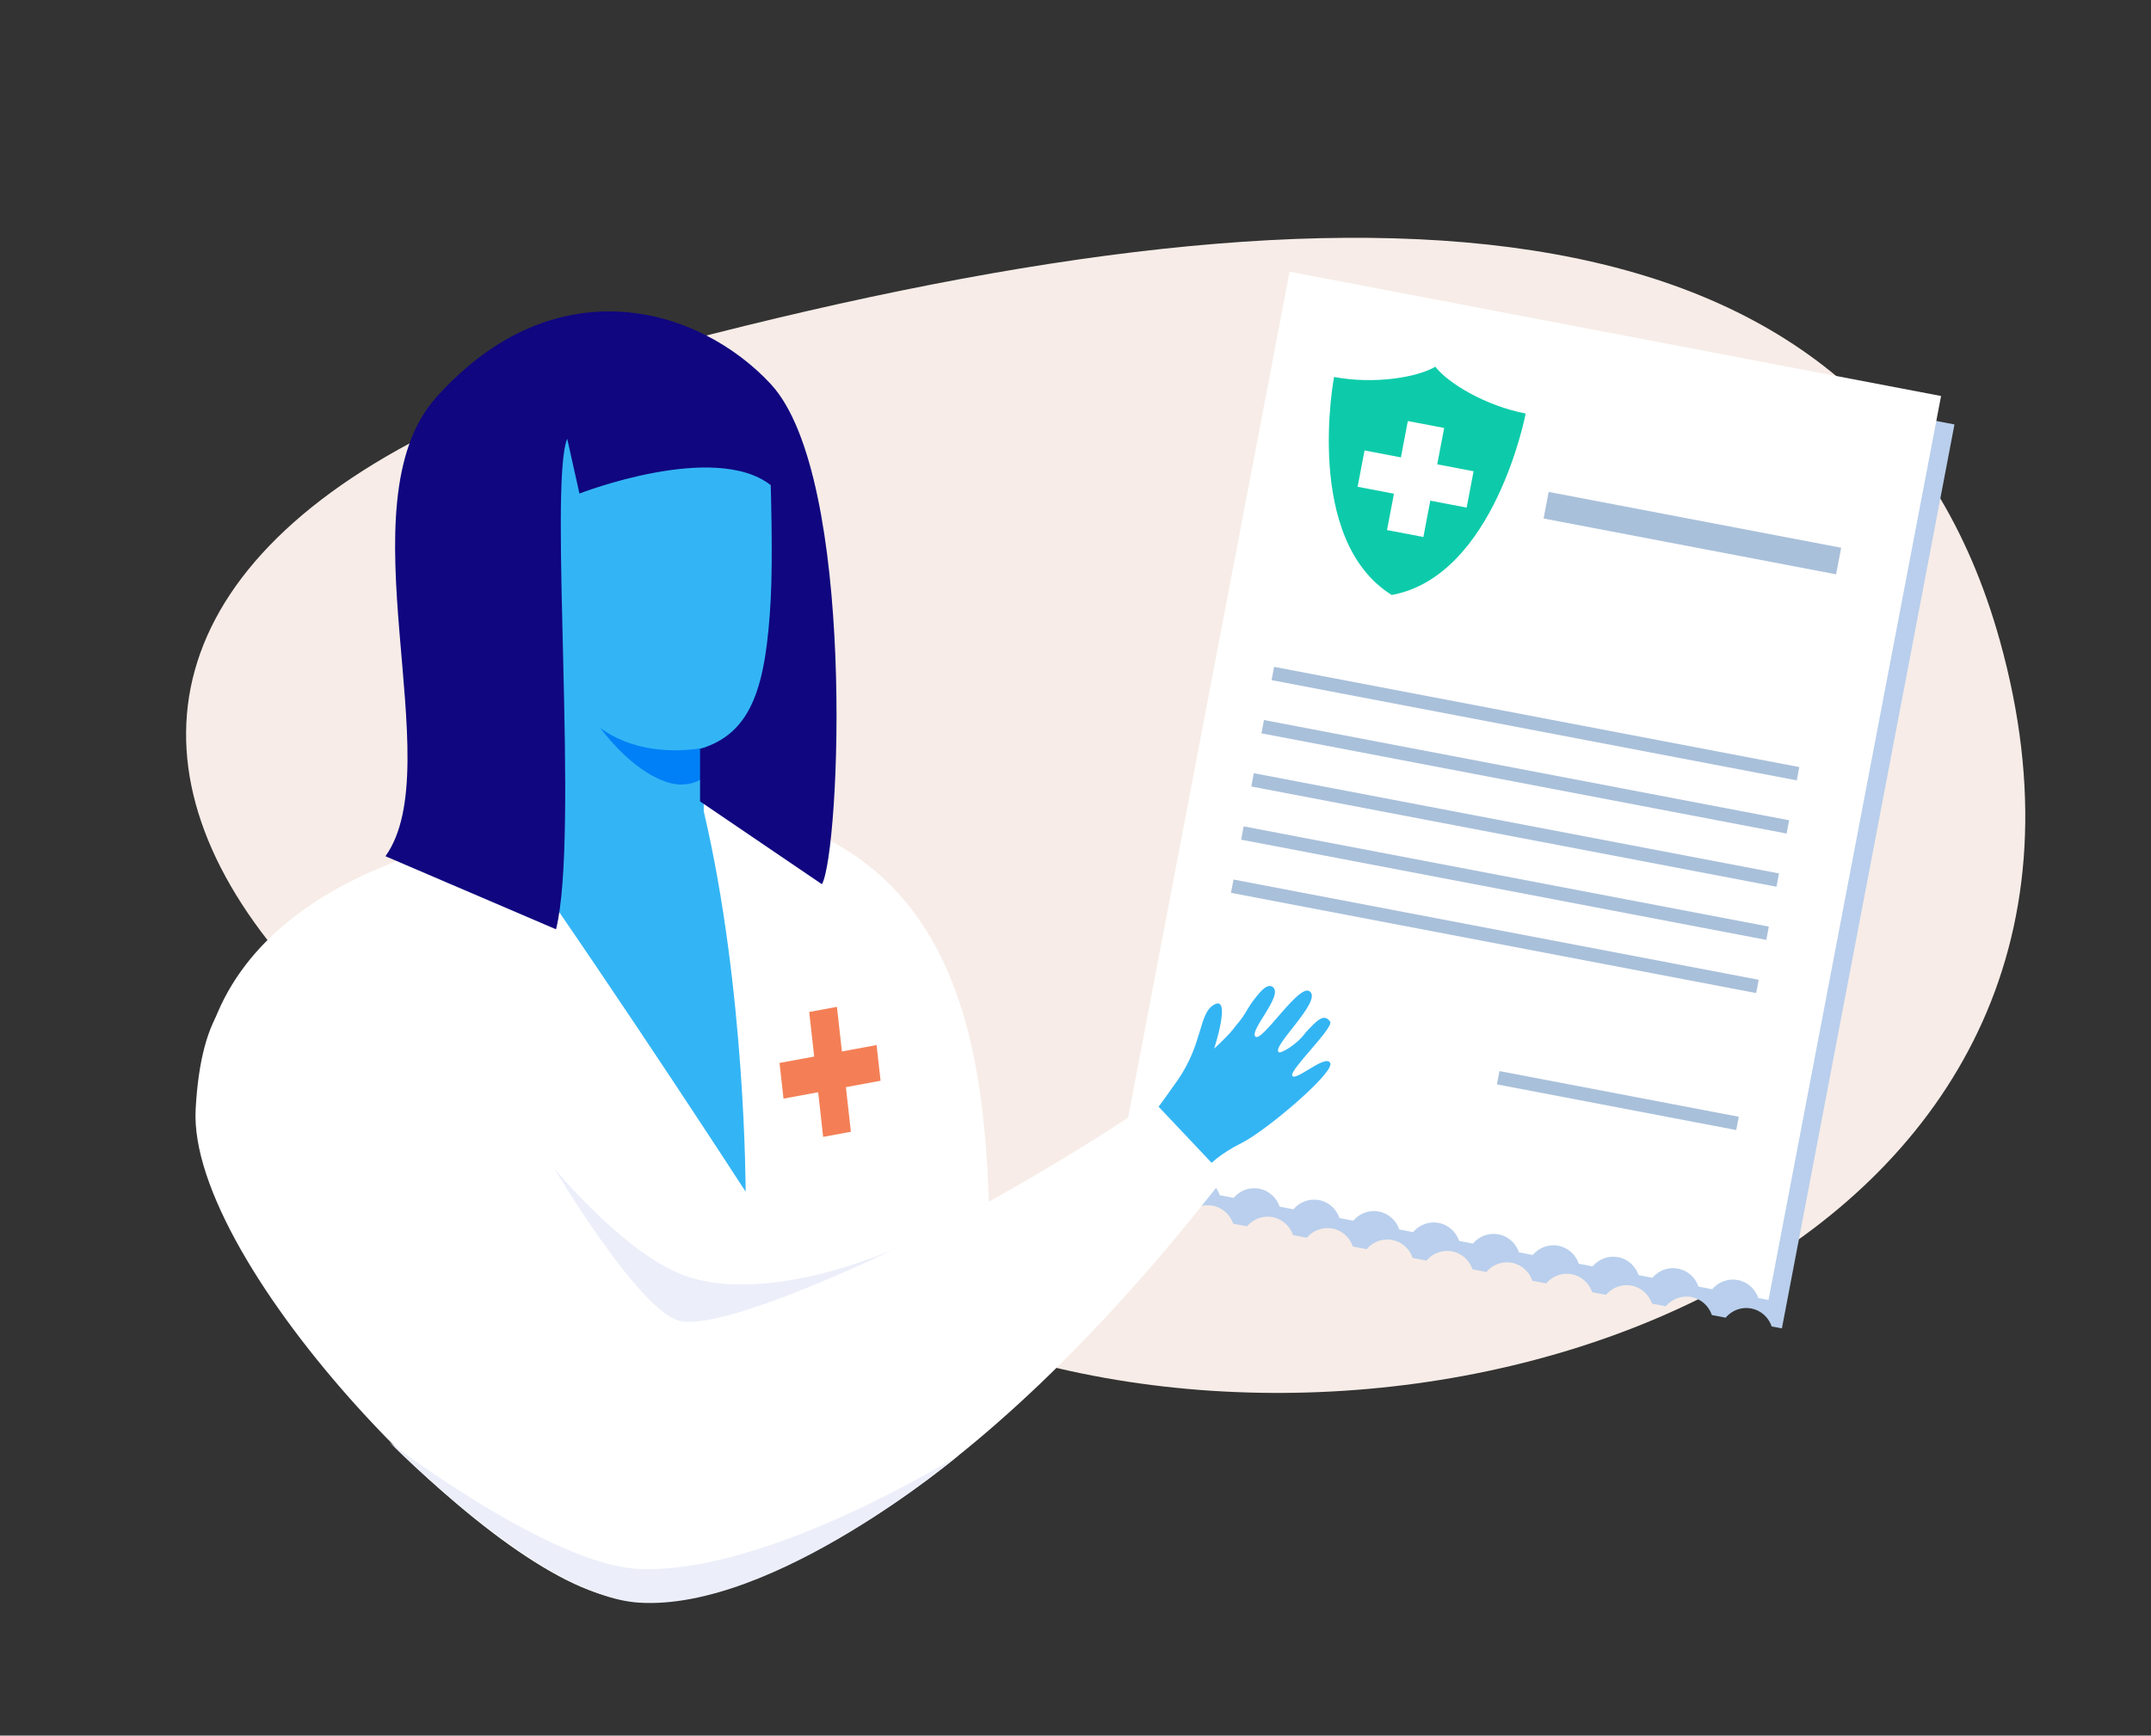 <svg width="285" height="230" viewBox="0 0 285 230" fill="none" xmlns="http://www.w3.org/2000/svg">
<rect x="0" y="0" width="285" height="230" fill="#333333" stroke="none"/>
<path d="M264.958 84.837C248.237 24.991 182.336 21.357 90.114 45.356C-17.946 73.478 15.448 145.193 134.22 179.759C197.544 198.188 286.886 163.316 264.958 84.837Z" fill="#F7ECE7"/>
<path d="M258.961 56.247L172.641 39.77L149.885 158.979C150.673 158.354 151.708 158.062 152.761 158.263C154.065 158.512 155.065 159.454 155.469 160.648L157.292 160.995C158.106 160.035 159.383 159.528 160.687 159.777C161.992 160.025 162.992 160.967 163.396 162.161L165.219 162.509C166.034 161.548 167.311 161.041 168.615 161.29C169.919 161.539 170.919 162.481 171.323 163.674L173.146 164.022C173.961 163.061 175.238 162.554 176.542 162.803C177.846 163.052 178.847 163.994 179.25 165.187L181.074 165.535C181.889 164.575 183.165 164.068 184.469 164.317C185.773 164.566 186.774 165.507 187.177 166.7L189.001 167.049C189.815 166.088 191.092 165.581 192.397 165.83C193.701 166.078 194.701 167.02 195.105 168.214L196.929 168.562C197.744 167.601 199.02 167.094 200.325 167.343C201.629 167.592 202.629 168.534 203.033 169.727L204.856 170.075C205.671 169.114 206.948 168.607 208.252 168.856C209.557 169.105 210.557 170.047 210.961 171.24L212.783 171.588C213.598 170.628 214.875 170.121 216.179 170.37C217.483 170.619 218.483 171.561 218.887 172.754L220.71 173.102C221.525 172.141 222.802 171.634 224.106 171.882C225.411 172.131 226.411 173.074 226.815 174.267L228.638 174.615C229.453 173.654 230.73 173.147 232.034 173.396C233.338 173.645 234.338 174.587 234.742 175.78L236.094 176.038L258.961 56.247Z" fill="#B9CFED"/>
<path d="M257.185 52.478L170.866 36L148.109 155.209C148.898 154.584 149.933 154.293 150.985 154.494C152.289 154.743 153.29 155.685 153.693 156.878L155.516 157.226C156.331 156.265 157.608 155.758 158.912 156.007C160.216 156.256 161.217 157.198 161.62 158.391L163.444 158.739C164.259 157.779 165.535 157.272 166.839 157.521C168.143 157.77 169.144 158.711 169.547 159.904L171.371 160.252C172.185 159.292 173.462 158.785 174.767 159.034C176.071 159.282 177.071 160.224 177.475 161.418L179.298 161.766C180.113 160.805 181.39 160.298 182.694 160.547C183.998 160.796 184.998 161.738 185.402 162.931L187.225 163.279C188.04 162.318 189.317 161.811 190.621 162.06C191.925 162.309 192.926 163.251 193.329 164.444L195.153 164.792C195.968 163.832 197.245 163.325 198.549 163.574C199.853 163.823 200.853 164.764 201.257 165.958L203.081 166.306C203.896 165.345 205.173 164.838 206.477 165.086C207.781 165.335 208.782 166.278 209.185 167.471L211.008 167.819C211.823 166.858 213.1 166.351 214.404 166.6C215.708 166.849 216.708 167.791 217.112 168.984L218.935 169.332C219.75 168.371 221.027 167.864 222.331 168.113C223.635 168.362 224.636 169.304 225.039 170.497L226.863 170.845C227.677 169.885 228.954 169.378 230.258 169.627C231.562 169.876 232.563 170.817 232.966 172.011L234.318 172.269L257.185 52.478Z" fill="white"/>
<rect x="205.193" y="65.188" width="39.456" height="3.587" transform="rotate(10.807 205.193 65.188)" fill="#A9C0DA"/>
<rect x="167.471" y="95.417" width="70.841" height="1.793" transform="rotate(10.807 167.471 95.417)" fill="#A9C0DA"/>
<rect x="164.781" y="109.51" width="70.841" height="1.793" transform="rotate(10.807 164.781 109.51)" fill="#A9C0DA"/>
<rect x="198.674" y="141.939" width="32.282" height="1.793" transform="rotate(10.807 198.674 141.939)" fill="#A9C0DA"/>
<rect x="168.816" y="88.369" width="70.841" height="1.793" transform="rotate(10.807 168.816 88.369)" fill="#A9C0DA"/>
<rect x="166.127" y="102.463" width="70.841" height="1.793" transform="rotate(10.807 166.127 102.463)" fill="#A9C0DA"/>
<rect x="163.436" y="116.556" width="70.841" height="1.793" transform="rotate(10.807 163.436 116.556)" fill="#A9C0DA"/>
<path d="M184.4 78.847C172.644 71.507 176.758 49.953 176.758 49.953C182.048 50.963 187.799 50.013 190.175 48.595L190.175 48.596C191.862 50.79 196.859 53.791 202.148 54.8C202.148 54.8 198.034 76.354 184.4 78.847Z" fill="#0DCBAA"/>
<path fill-rule="evenodd" clip-rule="evenodd" d="M186.533 55.796L191.349 56.715L190.429 61.531L195.245 62.45L194.326 67.266L189.51 66.347L188.591 71.162L183.775 70.243L184.695 65.427L179.879 64.508L180.798 59.693L185.614 60.612L186.533 55.796Z" fill="white"/>
<path d="M26.485 144.201C28.246 117.731 59.474 111.564 67.793 109.929L91.499 106.319C137.887 110.442 129.866 157.054 131.543 185.554L85.813 182.062C74.37 180.615 24.724 170.671 26.485 144.201Z" fill="white"/>
<path d="M78.539 90.721C61.823 88.344 65.031 80.522 64.124 73.627C63.605 88.123 61.674 103.007 67.556 111.419C82.927 133.397 98.793 157.918 98.793 157.918C98.793 157.918 98.814 131.177 93.243 107.507L93.197 86.291C87.341 90.347 80.985 90.934 78.539 90.721Z" fill="#33B5F5"/>
<path d="M102.7 75.015C103.796 46.997 89.694 53.021 63.928 54.485C57.067 86.43 69.453 103.948 90.78 100.632L90.833 100.624C95.967 99.826 101.765 98.925 102.7 75.015Z" fill="#33B5F5"/>
<path d="M94.1 98.937C89.165 99.984 83.528 99.458 79.512 96.447C83.815 102.08 87.953 103.966 90.188 103.966C92.424 103.966 94.935 102.865 94.1 98.937Z" fill="#0080F6"/>
<path d="M101.35 72.74C102.065 76.309 103.928 81.646 104.092 84.079C104.158 85.056 99.197 86.243 99.197 86.243L98.668 88.094L97.241 84.926C97.241 84.926 100.635 69.17 101.35 72.74Z" fill="#33B5F5"/>
<path d="M75.153 58.139L76.776 65.403C76.776 65.403 94.644 58.444 102.12 64.29C102.12 64.29 102.42 73.866 102.12 79.379C101.486 91.003 99.657 97.175 92.755 99.244L92.755 106.202L108.907 117.178C111.324 112.737 113.486 63.144 102.12 50.89C92.703 40.737 73.683 34.944 57.818 52.633C45.125 66.785 59.726 101.393 51.071 113.466L73.673 123.15C76.776 110.672 72.653 64.29 75.153 58.139Z" fill="#10067F"/>
<rect width="3.738" height="16.654" transform="matrix(-0.983 0.181 0.111 0.994 110.891 133.426)" fill="#F47F56"/>
<rect width="4.758" height="13.083" transform="matrix(-0.111 -0.994 -0.983 0.181 116.672 143.219)" fill="#F47F56"/>
<path d="M164.51 151.466C158.941 154.25 158.318 157.196 158.318 157.196L151.586 149.212C151.586 149.212 153.748 146.437 156.043 143.131C159.485 138.17 158.781 134.156 160.959 133.087C163.137 132.018 160.87 138.962 160.87 138.962C160.87 138.962 163.012 137.022 163.677 136.01C165.088 134.353 164.825 134.356 165.972 132.703C166.546 132.009 167.778 130.134 168.642 130.795C170.098 131.907 165.444 136.603 166.345 137.377C167.245 138.151 172.3 130.03 173.582 131.429C175.128 132.703 168.508 138.643 169.409 139.417C169.54 139.731 171.825 138.482 172.977 136.845C174.57 135.117 175.42 134.278 176.23 135.369C176.804 136.144 170.88 141.741 171.216 142.525C171.507 143.467 175.638 139.648 176.23 140.848C177.039 141.94 167.863 149.789 164.51 151.466Z" fill="#33B5F4"/>
<path d="M152.775 145.877C127.628 163.201 90.394 179.663 90.394 179.663C90.394 179.663 28.765 94.43 25.923 146.995C24.806 167.671 65.6 210.141 82.364 211.818C99.129 213.494 128.291 199.721 162.275 155.935L152.775 145.877Z" fill="white"/>
<path d="M84.599 212.377C102.548 213.571 127.069 192.818 127.069 192.818C127.069 192.818 101.715 208.709 84.599 207.906C72.831 207.354 51.629 191.142 51.629 191.142C51.629 191.142 71.499 211.505 84.599 212.377Z" fill="#ECEFFA"/>
<path d="M89.7 174.936C95.218 176.909 118.688 165.436 118.688 165.436C118.688 165.436 100.907 173.561 89.7 168.63C81.995 165.24 73.424 154.818 73.424 154.818C73.424 154.818 84.183 172.963 89.7 174.936Z" fill="#ECEFFA"/>
</svg>
